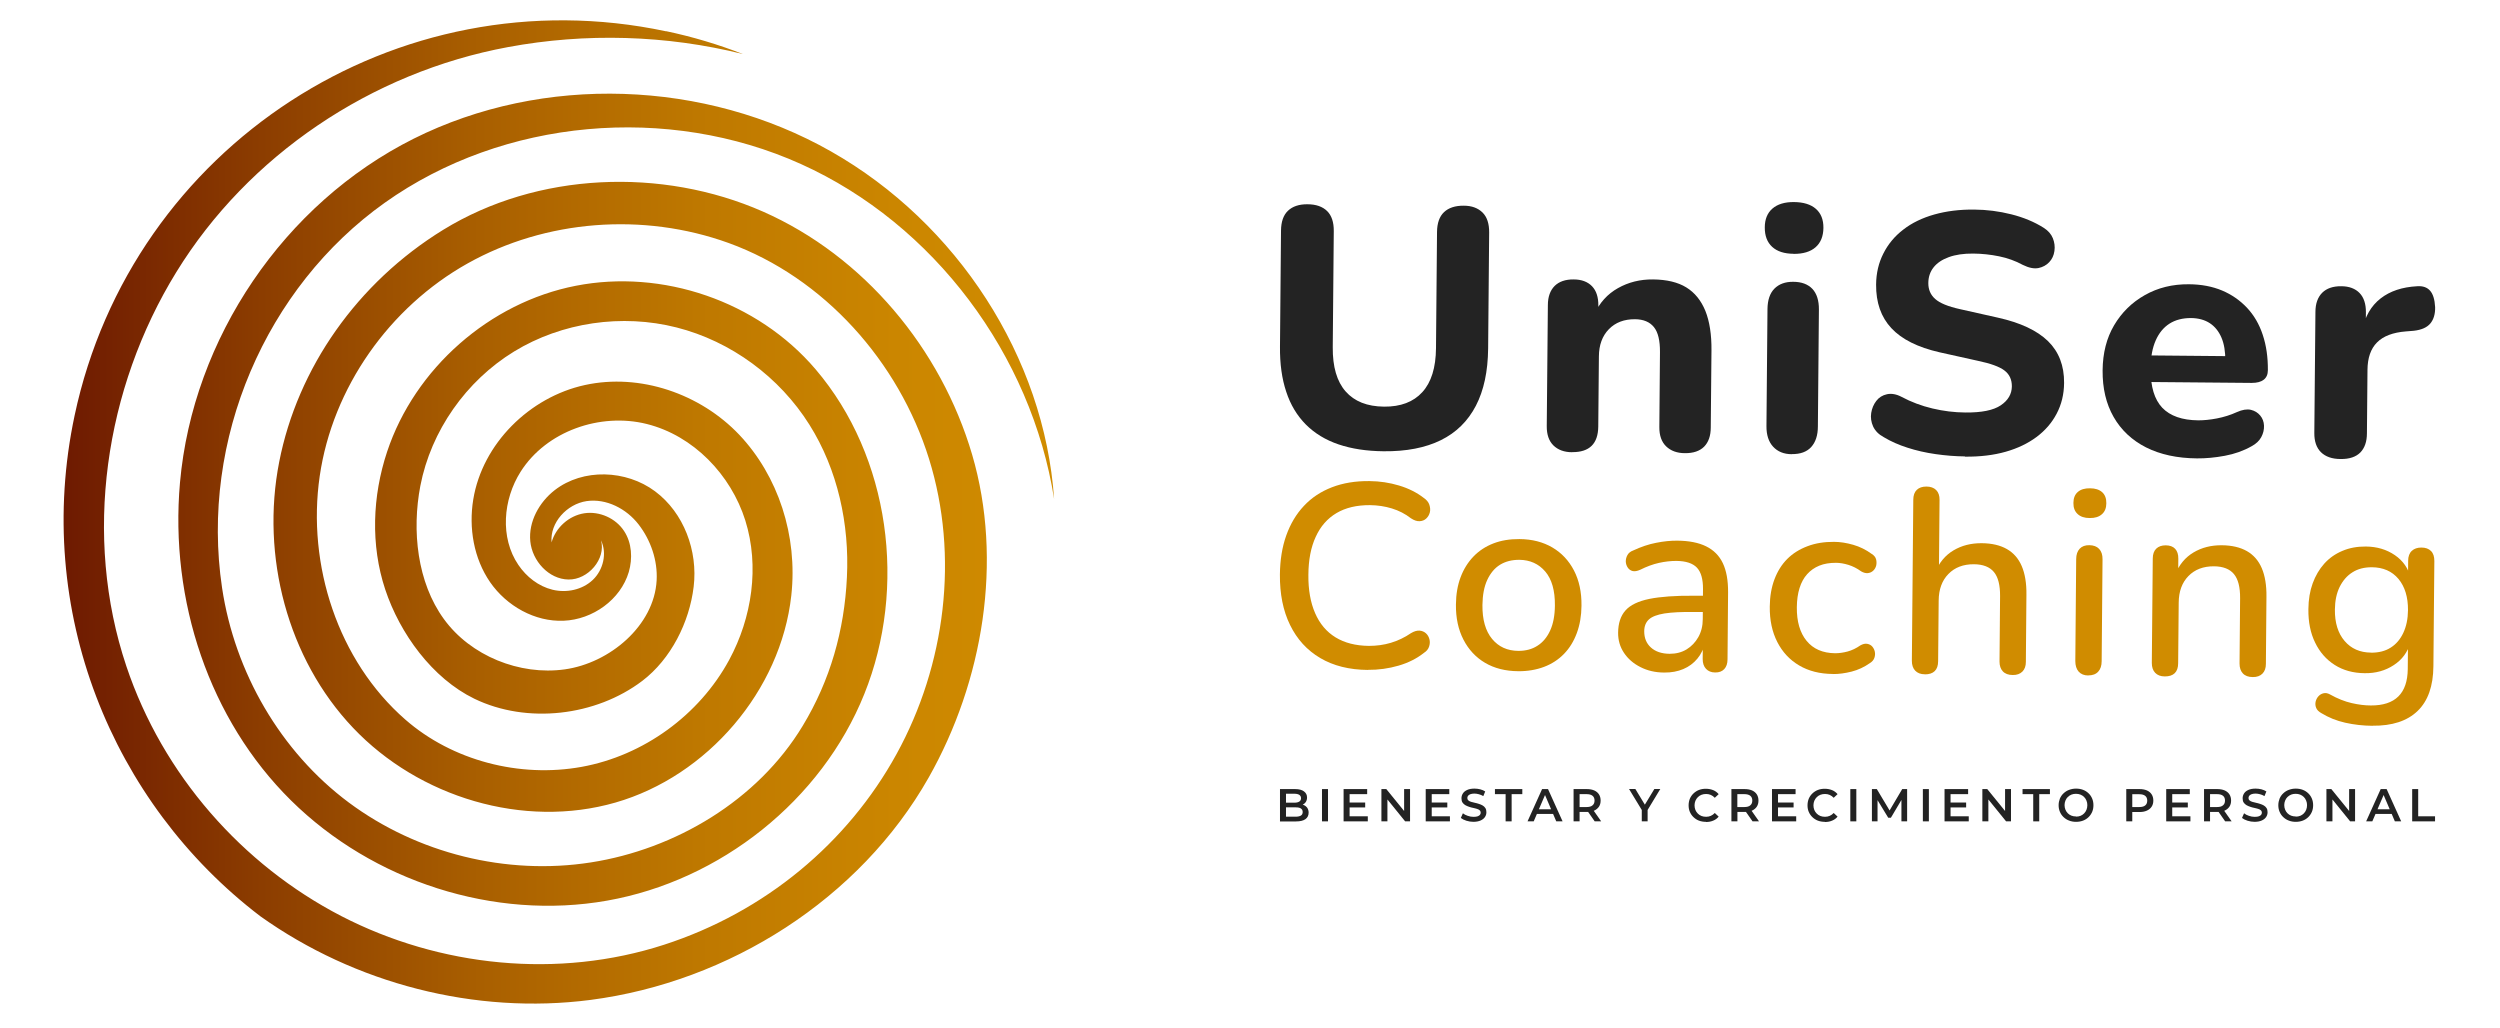 <?xml version="1.0" encoding="UTF-8"?> <svg xmlns="http://www.w3.org/2000/svg" xmlns:xlink="http://www.w3.org/1999/xlink" id="Capa_1" version="1.1" viewBox="0 0 316 130"><defs><style> .st0 { fill: url(#Degradado_sin_nombre_24); } .st1 { fill: #d08c00; } .st2 { fill: #232323; } </style><linearGradient id="Degradado_sin_nombre_24" data-name="Degradado sin nombre 24" x1="8.04" y1="64.71" x2="133.26" y2="64.71" gradientUnits="userSpaceOnUse"><stop offset="0" stop-color="#6e1a01"></stop><stop offset=".2" stop-color="#8c3d00"></stop><stop offset=".42" stop-color="#a95f00"></stop><stop offset=".64" stop-color="#be7800"></stop><stop offset=".84" stop-color="#cb8600"></stop><stop offset="1" stop-color="#d08c00"></stop></linearGradient></defs><g><g><path class="st2" d="M174.89,57.04c-2.15-.02-4.05-.31-5.7-.87-1.65-.56-3.02-1.4-4.13-2.51-1.11-1.12-1.94-2.49-2.48-4.14-.55-1.64-.81-3.54-.79-5.69l.13-14.68c.01-1.12.3-1.96.88-2.51.58-.55,1.4-.83,2.46-.82,1.09,0,1.92.3,2.49.86.57.56.85,1.41.84,2.53l-.13,14.68c-.02,2.47.52,4.33,1.63,5.59,1.11,1.26,2.72,1.9,4.85,1.92,2.1.02,3.71-.59,4.84-1.83,1.13-1.24,1.71-3.09,1.73-5.56l.13-14.68c.01-1.12.3-1.96.88-2.51.58-.55,1.41-.83,2.51-.82,1,0,1.79.3,2.36.86.57.56.85,1.41.84,2.53l-.13,14.68c-.03,2.87-.54,5.28-1.55,7.22s-2.48,3.39-4.43,4.35c-1.95.96-4.36,1.43-7.23,1.4Z"></path><path class="st2" d="M198.71,57.16c-1,0-1.79-.3-2.36-.86-.57-.56-.85-1.38-.84-2.44l.14-15.29c0-1.06.3-1.87.86-2.43.56-.55,1.36-.83,2.4-.82,1,0,1.78.3,2.32.86.54.56.81,1.38.8,2.44l-.02,2.45-.46-1.38c.64-1.43,1.63-2.52,2.96-3.27,1.33-.75,2.81-1.12,4.45-1.1,1.72.02,3.12.35,4.19,1.01,1.07.66,1.87,1.65,2.41,2.97.53,1.33.79,2.99.77,5l-.09,9.73c0,1.06-.29,1.87-.84,2.43-.55.55-1.36.83-2.42.82-1.01,0-1.8-.3-2.38-.86-.58-.56-.87-1.38-.86-2.44l.08-9.47c.01-1.46-.24-2.52-.77-3.17-.53-.65-1.32-.98-2.38-.99-1.38-.01-2.48.41-3.31,1.26-.83.85-1.25,2-1.26,3.43l-.08,8.87c-.02,2.18-1.12,3.26-3.3,3.24Z"></path><path class="st2" d="M226.71,32.08c-1.18-.01-2.08-.3-2.71-.88-.63-.58-.94-1.4-.93-2.46,0-1.03.33-1.83.97-2.38.64-.55,1.54-.83,2.72-.82,1.21.01,2.13.3,2.77.86.64.56.96,1.36.95,2.4-.01,1.06-.34,1.88-.99,2.45-.65.57-1.58.85-2.79.84ZM226.48,57.41c-1,0-1.79-.33-2.36-.95s-.85-1.49-.84-2.61l.13-14.77c.01-1.15.3-2.01.88-2.6.58-.58,1.37-.87,2.37-.86,1.06,0,1.87.31,2.43.9.55.59.83,1.47.82,2.61l-.13,14.77c0,1.12-.29,1.99-.84,2.6-.55.61-1.37.91-2.46.9Z"></path><path class="st2" d="M248.36,57.69c-1.21-.01-2.44-.11-3.7-.29-1.26-.18-2.44-.45-3.55-.81-1.1-.35-2.1-.79-2.98-1.32-.66-.35-1.11-.81-1.37-1.37-.25-.56-.33-1.13-.24-1.7.09-.57.3-1.08.64-1.52.33-.44.79-.73,1.36-.85.57-.12,1.19-.01,1.85.34,1.2.64,2.5,1.13,3.89,1.46,1.39.33,2.77.5,4.15.51,2.07.02,3.56-.28,4.49-.91.92-.62,1.39-1.42,1.4-2.4,0-.86-.31-1.53-.95-2.01-.64-.48-1.75-.88-3.33-1.21l-4.86-1.08c-2.75-.63-4.78-1.64-6.09-3.05-1.31-1.4-1.95-3.24-1.93-5.51.01-1.44.32-2.75.92-3.93.6-1.19,1.44-2.2,2.53-3.03,1.08-.84,2.39-1.47,3.91-1.9,1.53-.43,3.21-.64,5.04-.62,1.58.01,3.14.21,4.69.6,1.55.39,2.92.96,4.12,1.72.54.35.92.78,1.13,1.3.21.52.28,1.06.2,1.62-.08.56-.3,1.03-.66,1.41-.36.38-.82.63-1.36.74-.55.11-1.21-.02-1.98-.4-.92-.5-1.91-.86-2.98-1.08-1.07-.22-2.17-.34-3.29-.35-1.2-.01-2.23.14-3.08.45-.85.31-1.49.74-1.93,1.3-.44.56-.66,1.22-.66,2,0,.8.28,1.47.87,1.99.58.52,1.62.95,3.11,1.28l4.81,1.08c2.84.63,4.95,1.62,6.33,2.96,1.38,1.35,2.06,3.11,2.04,5.29-.01,1.44-.33,2.73-.94,3.89-.61,1.16-1.46,2.14-2.55,2.95s-2.38,1.43-3.89,1.86c-1.51.43-3.23.64-5.15.62Z"></path><path class="st2" d="M277.69,57.94c-2.5-.02-4.64-.49-6.43-1.39-1.79-.91-3.15-2.19-4.1-3.85-.95-1.66-1.41-3.62-1.39-5.89.02-2.18.5-4.08,1.45-5.69.95-1.61,2.24-2.89,3.89-3.82,1.64-.93,3.5-1.39,5.57-1.37,1.58.01,2.97.28,4.19.79,1.21.51,2.26,1.24,3.15,2.18.88.94,1.55,2.08,1.99,3.42.45,1.34.66,2.83.65,4.46,0,.55-.18.95-.53,1.22-.35.27-.85.4-1.51.4l-13.48-.12.03-3.36,10.81.1-.7.6c.01-1.18-.15-2.16-.49-2.95-.34-.79-.83-1.4-1.47-1.82-.64-.42-1.44-.64-2.38-.65-1.06,0-1.97.23-2.72.71-.75.48-1.33,1.19-1.74,2.12-.41.93-.62,2.04-.63,3.33v.34c-.02,2.18.47,3.79,1.46,4.84,1,1.04,2.51,1.57,4.55,1.59.69,0,1.47-.07,2.35-.24s1.72-.43,2.53-.8c.69-.31,1.28-.4,1.77-.29.49.12.88.36,1.18.72.3.36.46.79.48,1.28.02.49-.09.97-.34,1.44-.25.47-.66.86-1.24,1.17-1.01.57-2.13.97-3.37,1.2-1.24.23-2.41.34-3.53.33Z"></path><path class="st2" d="M295.86,58.02c-1.09,0-1.92-.3-2.49-.86-.57-.56-.85-1.38-.84-2.44l.14-15.29c0-1.06.3-1.87.86-2.43.56-.55,1.36-.83,2.4-.82,1,0,1.78.3,2.32.86.54.56.81,1.38.8,2.44l-.02,2.24h-.43c.33-1.72,1.1-3.05,2.3-3.99,1.2-.94,2.75-1.45,4.64-1.55.69-.05,1.23.13,1.61.55.38.42.6,1.12.65,2.09.02.86-.18,1.55-.6,2.06-.42.51-1.12.82-2.1.93l-.99.08c-1.64.13-2.86.59-3.65,1.39-.8.8-1.2,1.96-1.21,3.48l-.07,8.01c0,1.06-.29,1.87-.84,2.43-.55.55-1.37.83-2.46.82Z"></path></g><g><path class="st1" d="M172.9,84.68c-2.35-.02-4.36-.52-6.03-1.51-1.66-.98-2.93-2.37-3.81-4.18-.88-1.8-1.3-3.92-1.28-6.37.02-1.83.28-3.47.8-4.93.52-1.46,1.26-2.71,2.23-3.74.97-1.04,2.15-1.82,3.55-2.36,1.4-.54,2.98-.8,4.74-.78,1.3.01,2.54.2,3.74.56,1.2.36,2.23.88,3.1,1.55.37.25.62.54.73.88s.14.67.06.97c-.08.31-.23.56-.45.77-.22.21-.5.32-.84.34-.34.02-.71-.11-1.1-.37-.72-.56-1.52-.97-2.4-1.24-.88-.27-1.8-.41-2.77-.42-1.67-.01-3.08.32-4.23,1-1.15.68-2.03,1.68-2.63,3-.61,1.31-.92,2.92-.93,4.81-.02,1.89.27,3.51.85,4.84.58,1.34,1.44,2.36,2.58,3.06,1.14.7,2.54,1.06,4.21,1.08.97,0,1.9-.12,2.79-.39.89-.27,1.74-.67,2.54-1.22.4-.24.76-.34,1.08-.32.32.03.59.14.81.34s.36.45.44.75c.08.3.06.61-.04.92-.1.32-.32.59-.65.8-.91.72-1.98,1.26-3.22,1.62-1.24.36-2.52.54-3.87.53Z"></path><path class="st1" d="M191.91,84.84c-1.63-.01-3.03-.37-4.2-1.06-1.17-.69-2.08-1.67-2.73-2.93-.65-1.26-.97-2.74-.95-4.43.01-1.3.21-2.45.59-3.46.38-1.01.92-1.88,1.62-2.61.7-.73,1.54-1.28,2.52-1.66.98-.38,2.08-.56,3.29-.55,1.61.01,2.99.37,4.17,1.06,1.17.69,2.08,1.66,2.73,2.91.65,1.25.97,2.73.95,4.45-.01,1.28-.21,2.43-.59,3.46-.38,1.03-.92,1.91-1.62,2.63-.7.72-1.54,1.27-2.52,1.64s-2.07.56-3.26.55ZM191.94,82.27c.9,0,1.7-.2,2.38-.64.69-.43,1.23-1.08,1.62-1.93.39-.85.59-1.91.6-3.16.02-1.89-.39-3.33-1.22-4.3s-1.92-1.47-3.29-1.48c-.92,0-1.73.2-2.42.62-.68.42-1.22,1.06-1.62,1.92s-.59,1.91-.61,3.16c-.02,1.87.39,3.3,1.22,4.3s1.93,1.5,3.32,1.51Z"></path><path class="st1" d="M210.36,85.01c-1.12,0-2.13-.24-3.01-.69-.89-.45-1.58-1.05-2.08-1.8-.5-.75-.75-1.6-.74-2.55.01-1.19.32-2.13.93-2.81.61-.69,1.62-1.17,3.02-1.46,1.4-.28,3.29-.42,5.66-.4h1.55s-.02,2.06-.02,2.06h-1.52c-1.58-.03-2.84.04-3.76.18-.92.15-1.58.4-1.97.76-.39.36-.59.86-.59,1.5,0,.84.27,1.52.84,2.04s1.36.79,2.37.8c.81,0,1.53-.18,2.15-.56.62-.38,1.11-.9,1.48-1.55.37-.66.56-1.41.56-2.27l.03-3.8c.01-1.25-.25-2.16-.77-2.71-.52-.55-1.39-.84-2.6-.85-.7,0-1.44.08-2.2.25s-1.55.46-2.37.87c-.38.17-.7.22-.96.16-.26-.07-.47-.22-.62-.45-.15-.23-.23-.49-.24-.76,0-.28.06-.54.21-.81.14-.26.39-.46.75-.59.97-.45,1.93-.78,2.88-.96.95-.19,1.84-.28,2.68-.27,1.47.01,2.69.25,3.64.72.95.47,1.66,1.18,2.11,2.13.45.95.67,2.17.66,3.67l-.07,8.48c0,.53-.14.94-.41,1.23-.27.29-.65.44-1.16.43-.48,0-.87-.16-1.15-.46-.28-.3-.42-.71-.42-1.24l.02-2.14h.3c-.18.82-.51,1.51-.99,2.09-.48.58-1.07,1.02-1.78,1.32-.71.3-1.51.45-2.41.44Z"></path><path class="st1" d="M231.68,85.19c-1.65-.01-3.07-.37-4.27-1.08-1.19-.7-2.11-1.69-2.76-2.96-.65-1.27-.97-2.76-.95-4.48.01-1.28.21-2.43.59-3.44s.92-1.88,1.62-2.58c.7-.7,1.55-1.23,2.56-1.61,1-.38,2.12-.56,3.35-.55.77,0,1.58.13,2.42.37.84.24,1.63.63,2.35,1.16.29.18.46.39.54.65.07.25.08.51.03.78-.06.26-.18.49-.37.67s-.41.29-.68.32c-.26.03-.55-.04-.86-.22-.52-.38-1.06-.65-1.61-.82-.55-.17-1.08-.26-1.58-.26-.79,0-1.49.11-2.1.36-.61.25-1.12.61-1.54,1.08-.42.47-.74,1.05-.96,1.76-.22.7-.33,1.5-.34,2.41-.02,1.8.39,3.22,1.23,4.25.84,1.03,2.04,1.55,3.6,1.57.51,0,1.03-.07,1.59-.22.55-.15,1.09-.41,1.62-.78.31-.17.6-.24.86-.19.26.05.48.16.64.35.16.19.27.41.32.66.05.25.03.51-.06.77-.09.26-.28.48-.57.66-.71.5-1.48.86-2.3,1.07-.83.21-1.63.32-2.39.31Z"></path><path class="st1" d="M243.3,85.23c-.53,0-.93-.16-1.22-.46-.28-.3-.42-.71-.42-1.24l.18-20.36c0-.55.15-.97.44-1.25.29-.28.7-.42,1.22-.42s.94.15,1.23.44c.29.29.44.71.43,1.26l-.08,9.14h-.46c.49-1.23,1.26-2.15,2.3-2.77,1.04-.62,2.23-.92,3.57-.91,1.28.01,2.34.26,3.18.74.84.48,1.47,1.2,1.88,2.16.41.96.61,2.17.59,3.62l-.07,8.48c0,.53-.15.94-.44,1.23-.29.29-.7.44-1.22.43-.55,0-.97-.16-1.25-.46s-.42-.71-.42-1.24l.07-8.28c.01-1.39-.25-2.4-.78-3.04s-1.37-.97-2.52-.98c-1.34-.01-2.42.4-3.23,1.23-.81.83-1.22,1.95-1.23,3.36l-.07,7.66c0,1.12-.58,1.68-1.7,1.67Z"></path><path class="st1" d="M264.14,65.48c-.66,0-1.17-.17-1.53-.51-.36-.33-.54-.8-.53-1.39,0-.62.19-1.08.56-1.4.37-.32.88-.47,1.54-.46.66,0,1.17.17,1.53.49.36.32.54.79.53,1.41,0,.59-.19,1.06-.56,1.38-.37.33-.88.49-1.54.48ZM263.96,85.38c-.53,0-.93-.17-1.22-.49-.28-.32-.42-.77-.42-1.34l.11-12.87c0-.57.15-1.01.44-1.32.29-.31.7-.46,1.23-.45s.94.16,1.23.47c.29.31.44.75.43,1.32l-.11,12.87c0,.57-.15,1.02-.44,1.33-.29.32-.71.47-1.26.47Z"></path><path class="st1" d="M273.63,85.5c-.53,0-.93-.16-1.22-.46-.28-.3-.42-.71-.42-1.24l.12-13.2c0-.55.15-.97.44-1.25.29-.28.69-.42,1.19-.42.53,0,.93.15,1.2.44.27.29.41.71.4,1.26l-.02,2.57-.36-.6c.49-1.23,1.26-2.15,2.3-2.77,1.04-.62,2.23-.92,3.57-.91,1.28.01,2.34.26,3.18.74.84.48,1.47,1.2,1.88,2.16.41.96.61,2.17.59,3.62l-.07,8.48c0,.53-.15.94-.44,1.23-.29.29-.7.44-1.22.43-.55,0-.97-.16-1.25-.46s-.42-.71-.42-1.24l.07-8.28c.01-1.39-.25-2.4-.78-3.04s-1.37-.97-2.52-.98c-1.34-.01-2.42.4-3.23,1.23s-1.22,1.95-1.23,3.36l-.07,7.66c0,1.12-.58,1.68-1.7,1.67Z"></path><path class="st1" d="M299.88,91.74c-1.19-.01-2.34-.14-3.45-.39s-2.11-.66-3.01-1.21c-.33-.18-.55-.4-.65-.65-.11-.25-.13-.51-.08-.78.06-.26.17-.49.35-.69.18-.2.39-.33.65-.39.25-.06.52-.02.81.14.96.54,1.88.9,2.75,1.1s1.68.3,2.42.3c1.54.01,2.7-.37,3.48-1.14.78-.77,1.17-1.92,1.19-3.44l.03-3.37h.3c-.34,1.21-1.04,2.16-2.1,2.85-1.06.7-2.29,1.04-3.67,1.02-1.45-.01-2.72-.36-3.79-1.04s-1.9-1.62-2.48-2.83c-.59-1.2-.87-2.61-.85-4.22.01-1.21.19-2.3.54-3.26s.84-1.8,1.47-2.5c.63-.7,1.4-1.24,2.29-1.61.89-.38,1.88-.56,2.96-.55,1.41.01,2.63.38,3.67,1.09,1.04.71,1.71,1.68,2,2.89l-.34.56.02-2.74c0-.55.16-.97.46-1.25.3-.28.7-.42,1.21-.42.53,0,.93.15,1.22.44s.42.71.42,1.26l-.12,13.3c-.02,2.51-.69,4.4-2,5.66-1.31,1.26-3.21,1.89-5.69,1.86ZM299.7,82.5c.97,0,1.8-.2,2.48-.64.69-.43,1.22-1.06,1.6-1.87.38-.81.58-1.77.59-2.87.01-1.65-.39-2.96-1.2-3.94-.82-.98-1.94-1.47-3.37-1.48-.95,0-1.76.2-2.45.64-.69.43-1.22,1.05-1.62,1.85-.39.8-.59,1.75-.6,2.85-.02,1.67.39,3,1.22,3.97.83.98,1.95,1.47,3.35,1.48Z"></path></g><g><path class="st2" d="M161.79,103.82v-4.08h1.92c.49,0,.86.1,1.11.29.26.19.39.45.39.77,0,.22-.05.4-.15.56s-.24.27-.41.36c-.17.08-.35.13-.55.13l.1-.21c.23,0,.44.04.62.13.18.08.33.21.43.36.1.16.16.36.16.59,0,.35-.13.62-.4.82-.27.19-.66.29-1.19.29h-2.03ZM162.55,103.23h1.23c.28,0,.5-.05.65-.14.15-.09.23-.24.23-.45s-.08-.35-.23-.45c-.15-.1-.37-.14-.65-.14h-1.29v-.59h1.13c.26,0,.46-.05.61-.14.14-.09.22-.23.22-.42s-.07-.33-.22-.43c-.14-.09-.35-.14-.61-.14h-1.07v2.89Z"></path><path class="st2" d="M167.1,103.82v-4.08h.76v4.08h-.76Z"></path><path class="st2" d="M170.59,103.18h2.3v.64h-3.06v-4.08h2.98v.64h-2.22v2.8ZM170.53,101.44h2.03v.62h-2.03v-.62Z"></path><path class="st2" d="M174.61,103.82v-4.08h.62l2.56,3.15h-.31v-3.15h.75v4.08h-.62l-2.55-3.15h.31v3.15h-.75Z"></path><path class="st2" d="M180.97,103.18h2.3v.64h-3.06v-4.08h2.98v.64h-2.22v2.8ZM180.91,101.44h2.03v.62h-2.03v-.62Z"></path><path class="st2" d="M186.26,103.88c-.32,0-.62-.05-.91-.14-.29-.09-.52-.21-.7-.35l.26-.59c.16.13.36.24.61.32.24.09.49.13.74.13.21,0,.39-.02.52-.07s.23-.11.29-.19c.06-.08.09-.17.09-.27,0-.12-.04-.22-.13-.3-.09-.08-.2-.14-.35-.18s-.3-.09-.47-.12-.35-.08-.52-.14-.33-.12-.48-.21c-.14-.08-.26-.2-.35-.33s-.13-.32-.13-.54.06-.42.18-.61.3-.33.54-.44c.24-.11.55-.17.92-.17.25,0,.49.03.73.09.24.06.45.15.63.27l-.24.59c-.18-.11-.37-.19-.57-.24-.19-.05-.38-.08-.56-.08-.21,0-.37.03-.51.08-.13.05-.23.12-.29.2-.06.08-.09.18-.09.28,0,.12.04.22.13.3.09.08.2.14.34.18.14.04.3.08.47.12.18.04.35.08.52.14.17.05.33.12.47.2.14.08.26.19.35.33s.13.31.13.53-.06.42-.18.6c-.12.18-.3.33-.55.44-.25.11-.55.17-.93.17Z"></path><path class="st2" d="M190.31,103.82v-3.44h-1.35v-.64h3.46v.64h-1.35v3.44h-.76Z"></path><path class="st2" d="M193.08,103.82l1.84-4.08h.75l1.84,4.08h-.8l-1.57-3.68h.3l-1.58,3.68h-.78ZM193.93,102.88l.21-.59h2.2l.2.59h-2.61Z"></path><path class="st2" d="M198.9,103.82v-4.08h1.68c.36,0,.67.06.93.17.26.12.46.28.6.5.14.22.21.48.21.78s-.07.56-.21.77c-.14.21-.34.38-.6.5-.26.12-.57.17-.93.17h-1.25l.33-.34v1.53h-.76ZM199.66,102.38l-.33-.37h1.22c.33,0,.59-.07.75-.22.17-.14.25-.34.25-.6s-.08-.46-.25-.6c-.17-.14-.42-.21-.75-.21h-1.22l.33-.37v2.37ZM201.57,103.82l-1.03-1.48h.81l1.04,1.48h-.82Z"></path><path class="st2" d="M207.52,103.82v-1.62l.17.46-1.78-2.93h.8l1.43,2.36h-.46l1.43-2.36h.75l-1.77,2.93.17-.46v1.62h-.75Z"></path><path class="st2" d="M215.62,103.88c-.31,0-.6-.05-.87-.15-.26-.1-.49-.25-.69-.44-.2-.19-.35-.41-.46-.66s-.16-.53-.16-.84.06-.59.16-.84c.11-.25.26-.47.46-.66.2-.19.43-.34.69-.44.26-.1.55-.15.87-.15.33,0,.64.06.92.17.28.11.51.29.7.51l-.49.46c-.15-.16-.32-.28-.5-.36-.18-.08-.38-.12-.59-.12s-.41.03-.59.1c-.18.07-.33.17-.46.3-.13.13-.23.28-.31.46-.07.17-.11.37-.11.58s.04.4.11.58c.07.18.18.33.31.46.13.13.28.23.46.3.18.07.37.1.59.1s.41-.04.59-.12c.18-.08.35-.2.5-.36l.49.46c-.19.23-.42.4-.7.51-.28.12-.58.17-.92.17Z"></path><path class="st2" d="M218.85,103.82v-4.08h1.68c.36,0,.67.06.93.17.26.12.46.28.6.5.14.22.21.48.21.78s-.07.56-.21.77c-.14.21-.34.38-.6.5-.26.12-.57.17-.93.17h-1.25l.33-.34v1.53h-.76ZM219.6,102.38l-.33-.37h1.22c.33,0,.59-.07.75-.22.17-.14.25-.34.25-.6s-.08-.46-.25-.6c-.17-.14-.42-.21-.75-.21h-1.22l.33-.37v2.37ZM221.52,103.82l-1.03-1.48h.81l1.04,1.48h-.82Z"></path><path class="st2" d="M224.74,103.18h2.3v.64h-3.06v-4.08h2.98v.64h-2.22v2.8ZM224.68,101.44h2.03v.62h-2.03v-.62Z"></path><path class="st2" d="M230.65,103.88c-.31,0-.6-.05-.87-.15-.26-.1-.49-.25-.69-.44-.2-.19-.35-.41-.46-.66s-.16-.53-.16-.84.06-.59.16-.84c.11-.25.26-.47.46-.66.2-.19.43-.34.69-.44.26-.1.55-.15.87-.15.33,0,.64.06.92.17.28.11.51.29.7.51l-.49.46c-.15-.16-.32-.28-.5-.36-.18-.08-.38-.12-.59-.12s-.41.03-.59.1c-.18.07-.33.17-.46.3-.13.13-.23.28-.31.46-.07.17-.11.37-.11.58s.04.4.11.58c.07.18.18.33.31.46.13.13.28.23.46.3.18.07.37.1.59.1s.41-.04.59-.12c.18-.08.35-.2.5-.36l.49.46c-.19.23-.42.4-.7.51-.28.12-.58.17-.92.17Z"></path><path class="st2" d="M233.88,103.82v-4.08h.76v4.08h-.76Z"></path><path class="st2" d="M236.61,103.82v-4.08h.62l1.78,2.98h-.33l1.76-2.98h.62v4.08s-.72,0-.72,0v-2.96h.15l-1.48,2.5h-.34l-1.52-2.5h.17v2.96h-.72Z"></path><path class="st2" d="M243.05,103.82v-4.08h.76v4.08h-.76Z"></path><path class="st2" d="M246.55,103.18h2.3v.64h-3.06v-4.08h2.98v.64h-2.22v2.8ZM246.49,101.44h2.03v.62h-2.03v-.62Z"></path><path class="st2" d="M250.57,103.82v-4.08h.62l2.56,3.15h-.31v-3.15h.75v4.08h-.62l-2.55-3.15h.31v3.15h-.75Z"></path><path class="st2" d="M257,103.82v-3.44h-1.35v-.64h3.46v.64h-1.35v3.44h-.76Z"></path><path class="st2" d="M262.41,103.88c-.31,0-.61-.05-.88-.16-.27-.1-.5-.25-.7-.44-.2-.19-.35-.41-.46-.67s-.16-.53-.16-.83.06-.58.16-.84c.11-.25.26-.48.46-.66.2-.19.43-.34.7-.44.27-.1.56-.16.88-.16s.61.05.88.15c.27.1.5.25.7.44s.35.41.46.67c.11.26.16.54.16.84s-.05.58-.16.84c-.11.25-.26.48-.46.67s-.43.34-.7.44c-.27.1-.56.15-.88.15ZM262.41,103.22c.21,0,.4-.03.57-.1s.32-.17.45-.3.23-.28.3-.46c.07-.17.11-.37.11-.58s-.03-.4-.11-.58c-.07-.18-.17-.33-.3-.46s-.28-.23-.46-.3-.36-.1-.57-.1-.4.03-.57.1-.33.17-.46.3c-.13.13-.23.28-.3.46-.07.17-.11.36-.11.57s.04.4.11.57c.07.18.17.33.3.46.13.13.28.23.46.3s.37.1.57.1Z"></path><path class="st2" d="M268.76,103.82v-4.08h1.68c.36,0,.67.06.93.17.26.12.46.28.6.5.14.22.21.48.21.78s-.07.56-.21.77c-.14.22-.34.38-.6.5-.26.12-.57.18-.93.18h-1.25l.33-.35v1.53h-.76ZM269.52,102.38l-.33-.37h1.22c.33,0,.59-.07.75-.21.17-.14.25-.34.25-.6s-.08-.46-.25-.6c-.17-.14-.42-.21-.75-.21h-1.22l.33-.37v2.37Z"></path><path class="st2" d="M274.57,103.18h2.3v.64h-3.06v-4.08h2.98v.64h-2.22v2.8ZM274.51,101.44h2.03v.62h-2.03v-.62Z"></path><path class="st2" d="M278.59,103.82v-4.08h1.68c.36,0,.67.06.93.17.26.12.46.28.6.5.14.22.21.48.21.78s-.07.56-.21.77c-.14.21-.34.38-.6.5-.26.12-.57.17-.93.17h-1.25l.33-.34v1.53h-.76ZM279.35,102.38l-.33-.37h1.22c.33,0,.59-.07.75-.22.17-.14.25-.34.25-.6s-.08-.46-.25-.6c-.17-.14-.42-.21-.75-.21h-1.22l.33-.37v2.37ZM281.26,103.82l-1.03-1.48h.81l1.04,1.48h-.82Z"></path><path class="st2" d="M285,103.88c-.32,0-.62-.05-.91-.14-.29-.09-.52-.21-.7-.35l.26-.59c.16.13.36.24.61.32.24.09.49.13.74.13.21,0,.39-.02.52-.07s.23-.11.29-.19c.06-.08.09-.17.09-.27,0-.12-.04-.22-.13-.3-.09-.08-.2-.14-.35-.18s-.3-.09-.47-.12-.35-.08-.52-.14-.33-.12-.48-.21c-.14-.08-.26-.2-.35-.33s-.13-.32-.13-.54.06-.42.18-.61.3-.33.54-.44c.24-.11.55-.17.92-.17.25,0,.49.03.73.09.24.06.45.15.63.27l-.24.59c-.18-.11-.37-.19-.57-.24-.19-.05-.38-.08-.56-.08-.21,0-.37.03-.51.08-.13.05-.23.12-.29.2-.06.08-.09.18-.09.28,0,.12.04.22.13.3.09.08.2.14.34.18.14.04.3.08.47.12.18.04.35.08.52.14.17.05.33.12.47.2.14.08.26.19.35.33s.13.31.13.53-.06.42-.18.6c-.12.18-.3.33-.55.44-.25.11-.55.17-.93.17Z"></path><path class="st2" d="M290.18,103.88c-.31,0-.61-.05-.88-.16-.27-.1-.5-.25-.7-.44-.2-.19-.35-.41-.46-.67s-.16-.53-.16-.83.06-.58.16-.84c.11-.25.26-.48.46-.66.2-.19.43-.34.7-.44.27-.1.56-.16.88-.16s.61.05.88.15c.27.1.5.25.7.44s.35.41.46.67c.11.26.16.54.16.84s-.05.58-.16.84c-.11.25-.26.48-.46.67s-.43.34-.7.44c-.27.1-.56.15-.88.15ZM290.18,103.22c.21,0,.4-.03.57-.1s.32-.17.45-.3.23-.28.3-.46c.07-.17.11-.37.11-.58s-.03-.4-.11-.58c-.07-.18-.17-.33-.3-.46s-.28-.23-.46-.3-.36-.1-.57-.1-.4.03-.57.1-.33.17-.46.3c-.13.13-.23.28-.3.46-.07.17-.11.36-.11.57s.04.4.11.57c.07.18.17.33.3.46.13.13.28.23.46.3s.37.1.57.1Z"></path><path class="st2" d="M294.06,103.82v-4.08h.62l2.56,3.15h-.31v-3.15h.75v4.08h-.62l-2.55-3.15h.31v3.15h-.75Z"></path><path class="st2" d="M299.08,103.82l1.84-4.08h.75l1.84,4.08h-.8l-1.57-3.68h.3l-1.58,3.68h-.78ZM299.92,102.88l.21-.59h2.2l.2.59h-2.61Z"></path><path class="st2" d="M304.9,103.82v-4.08h.76v3.44h2.13v.64h-2.89Z"></path></g></g><path class="st0" d="M84.21,3.96C50.16-3.28,16.67,18.46,9.43,52.52c-5.24,24.64,4.69,48.97,23.47,63.29,11.96,8.52,27.16,12.47,41.74,10.58,17.5-2.28,34.04-12.74,42.74-28.1,6.9-12.18,9.43-27.43,5.5-40.82-3.93-13.38-13.68-25.1-26.45-30.73-12.77-5.62-28.52-5-40.41,2.31-10.86,6.68-18.41,17.48-20.73,29.34-2.33,11.86,1.03,24.86,9.34,33.61,8.32,8.77,21.55,12.79,33.17,9.44,11.61-3.34,20.89-14.15,22.22-26.16.84-7.58-1.67-15.14-6.58-20.33-4.92-5.18-12.54-7.81-19.52-6.28-6.98,1.53-12.94,7.4-14.1,14.46-.59,3.6.06,7.46,2.14,10.47,2.08,3,5.66,5.02,9.3,4.86,3.65-.15,7.18-2.65,8.22-6.16.5-1.72.39-3.68-.59-5.17-1.06-1.63-3.12-2.55-5.05-2.25-1.92.3-3.61,1.81-4.12,3.68-.23-2.5,1.94-4.85,4.43-5.22,2.49-.36,5.03.96,6.57,2.95,1.54,1.99,2.42,4.56,2.28,7.07-.31,5.73-5.94,10.46-11.63,11.25-5.68.79-11.89-1.71-15.26-6.36-3.39-4.65-4.06-11.19-2.98-16.83,1.35-6.98,5.79-13.28,11.85-16.99,6.06-3.7,13.65-4.79,20.54-3.04,6.89,1.75,13.01,6.27,16.79,12.29,3.58,5.69,5.07,12.57,4.74,19.29-.32,6.72-2.11,13.03-5.59,18.78-5.7,9.44-16.13,15.6-26.78,17.26-10.66,1.67-21.94-1.14-30.59-7.57-8.64-6.44-14.42-16.47-16.02-27.13-2.8-18.74,5.53-37.99,20.56-48.68,15.03-10.69,35.81-12.48,52.62-4.89,16.81,7.58,29.13,24.13,31.99,42.34-1.22-17.92-12.27-34.9-28.2-43.94-15.93-9.05-36.37-9.8-52.75-1.61-16.38,8.2-27.92,25.23-29.54,43.47-1.32,14.92,3.71,29.98,14.04,40.18,10.33,10.2,25.66,15.19,39.95,12.66,14.3-2.53,27.1-12.65,32.51-26.12,5.42-13.46,3.26-29.99-6.15-41.03-7.39-8.68-19.42-12.7-30.31-10.57-10.9,2.12-20.36,10.45-23.86,20.98-1.86,5.6-2.1,11.79-.24,17.4,1.86,5.6,5.96,11.24,11.27,13.82,6.65,3.22,15.34,2.21,21.23-2.26,3.61-2.75,5.95-7.39,6.49-11.9.55-4.52-1.24-9.35-4.88-12.06-3.65-2.72-9.1-2.93-12.69-.14-1.96,1.53-3.32,3.98-3.08,6.46.24,2.48,2.33,4.79,4.82,4.83,2.49.05,4.77-2.61,4.12-4.95.79,1.64.28,3.75-1.04,5-1.33,1.26-3.32,1.67-5.09,1.24-1.77-.43-3.3-1.63-4.32-3.14-2.34-3.44-1.94-8.27.29-11.78,3.25-5.13,10.06-7.5,15.94-6.03,5.89,1.47,10.64,6.41,12.46,12.2,1.81,5.8.85,12.27-2.04,17.62-3.78,6.98-10.83,12.1-18.65,13.52-7.81,1.42-16.33-.77-22.29-5.98-8.52-7.44-12.44-19.56-10.82-30.75,1.62-11.2,8.82-21.37,18.69-26.9,9.86-5.53,22.19-6.49,32.99-2.59,12.08,4.38,21.52,15.02,25.34,27.29,3.82,12.28,2.09,26.04-4.1,37.3-6.19,11.27-16.62,19.97-29.38,24.11-13.37,4.34-28.35,2.82-40.83-3.63-12.49-6.47-22.54-17.82-27.15-31.58-5.5-16.41-2.75-35.07,6.32-49.81,9.07-14.74,24.63-25.24,41.93-28.44,9.81-1.82,20.01-1.53,29.68.88-3.1-1.21-6.34-2.18-9.7-2.89Z"></path></svg> 